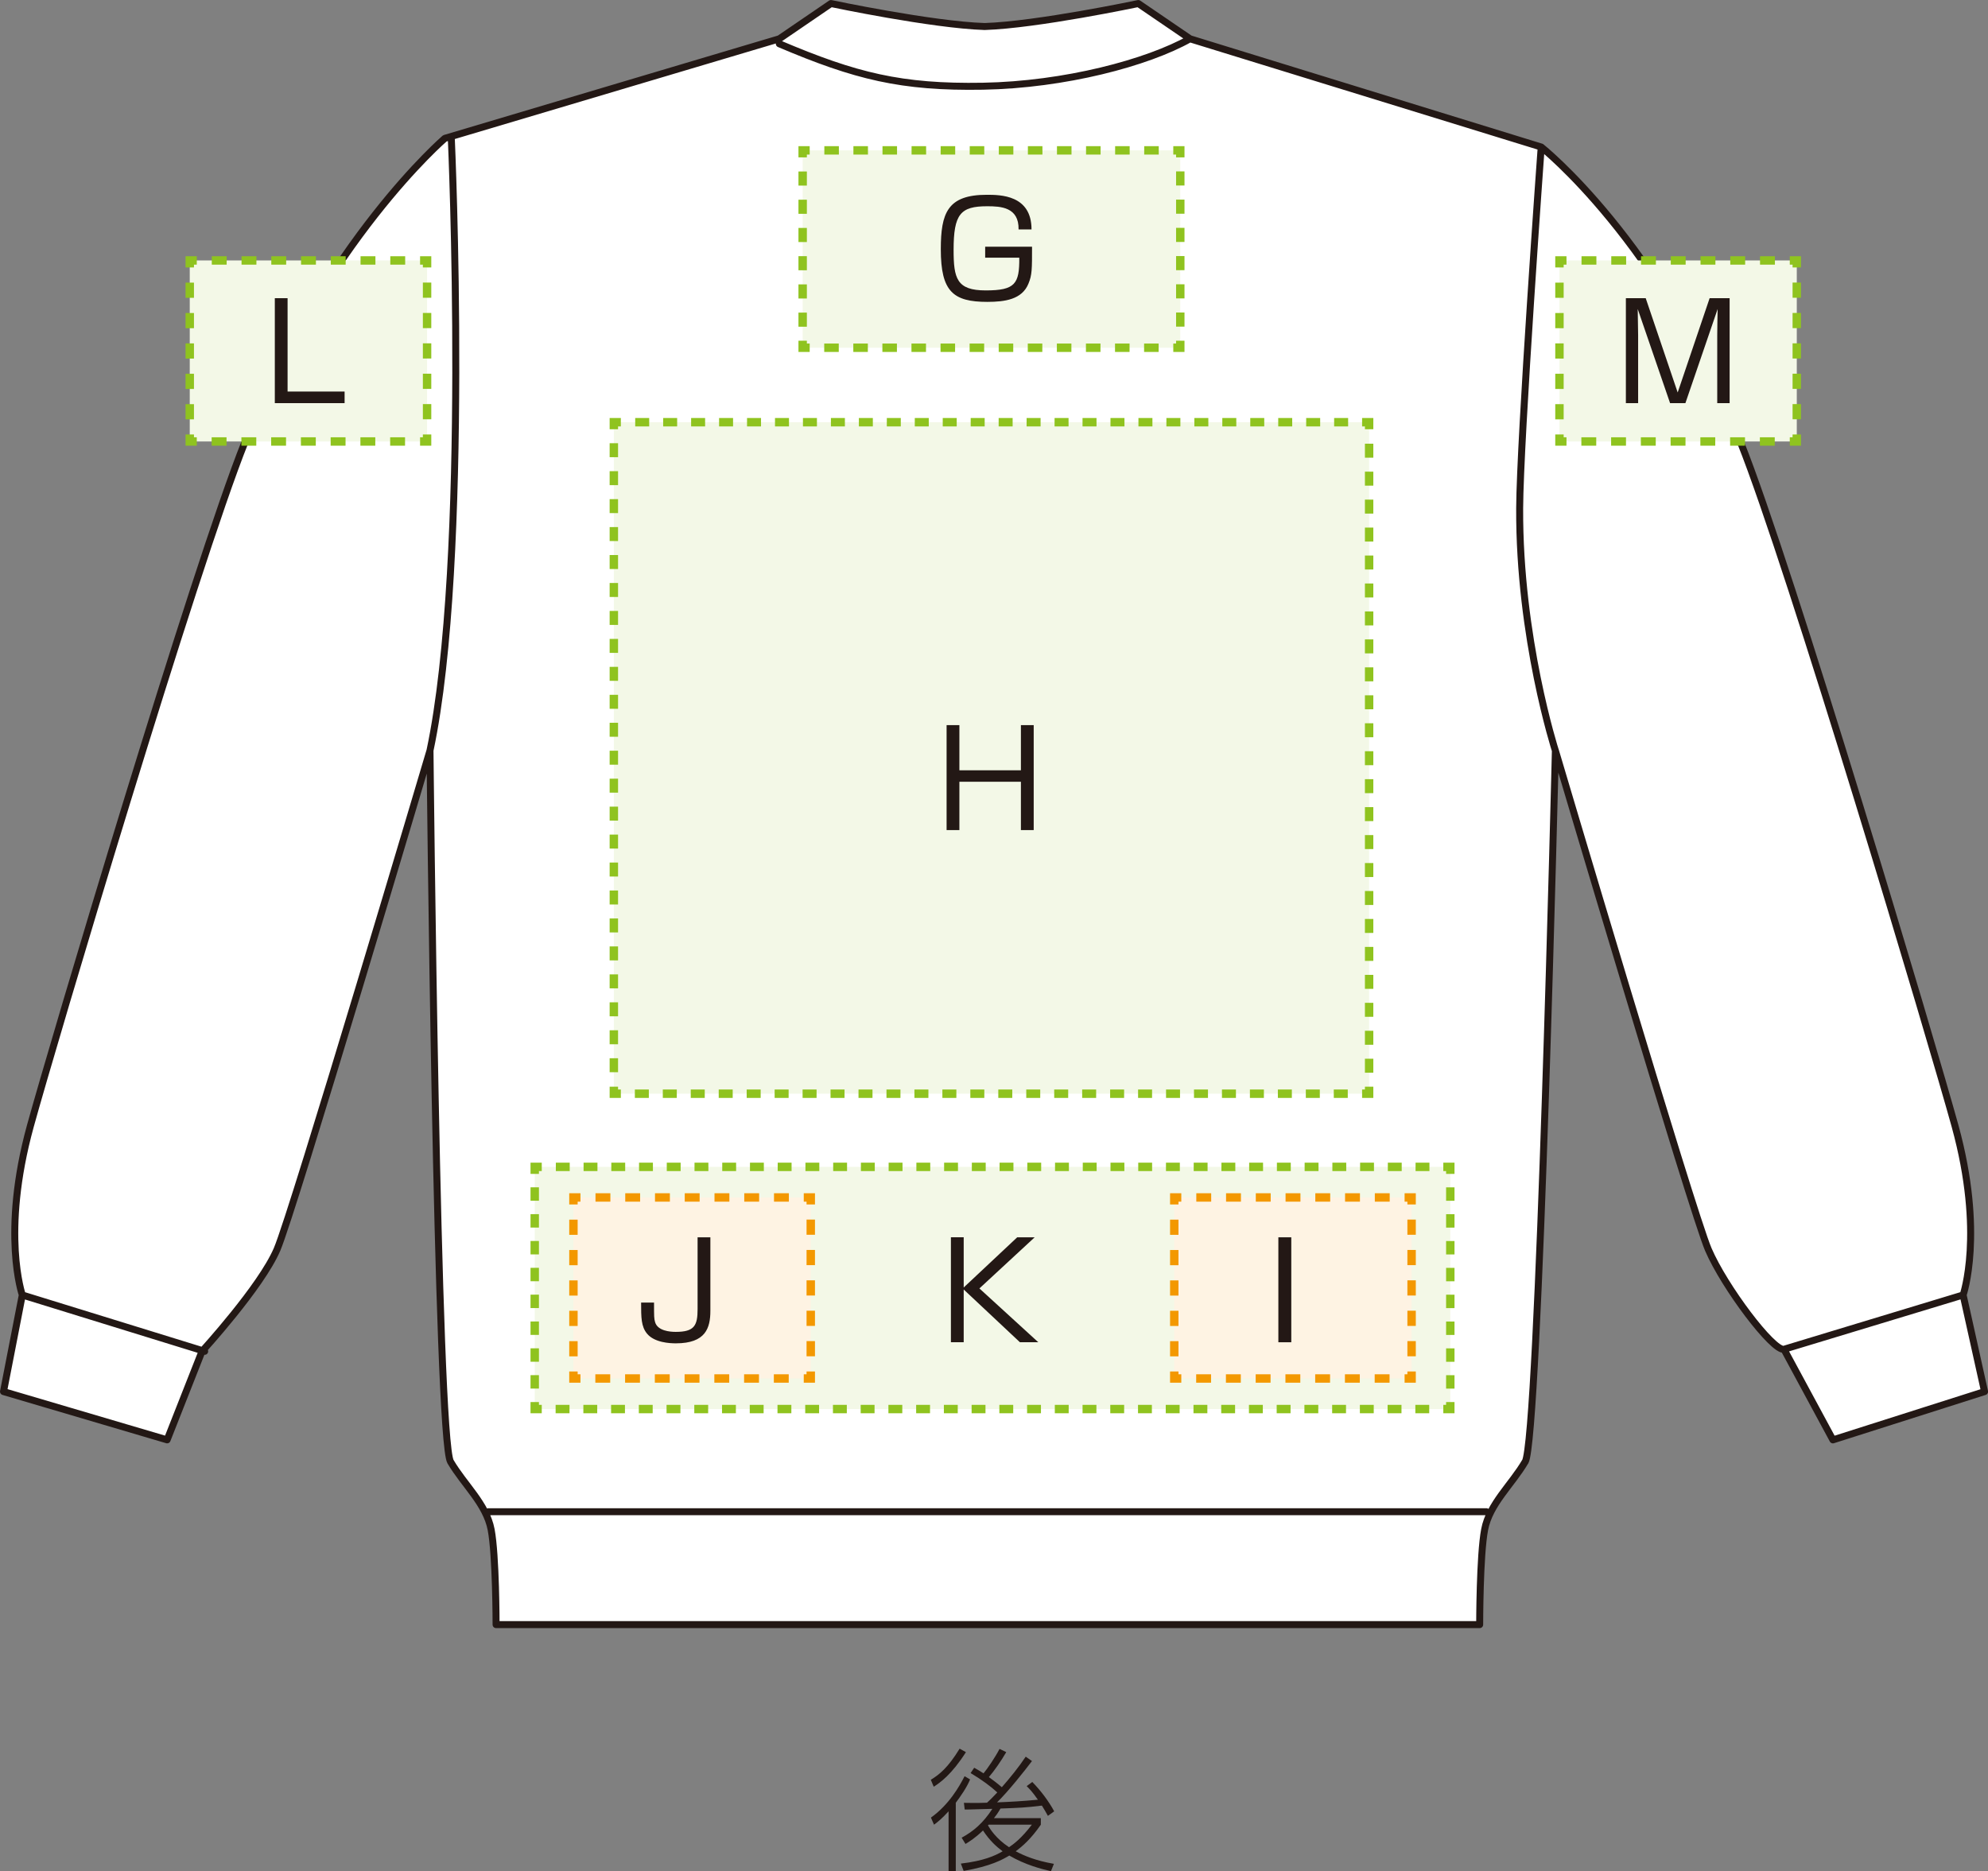 <?xml version="1.0" encoding="UTF-8"?>
<svg id="_レイヤー_2" data-name="レイヤー 2" xmlns="http://www.w3.org/2000/svg" viewBox="0 0 88.601 83.403">
  <rect x="0" y="0" width="88.601" height="83.403" fill="#808080" stroke="none"/>
  <defs>
    <style>
      .cls-1, .cls-2, .cls-3, .cls-4, .cls-5, .cls-6, .cls-7, .cls-8, .cls-9, .cls-10, .cls-11, .cls-12 {
        stroke-miterlimit: 10;
        stroke-width: .375px;
      }

      .cls-1, .cls-2, .cls-3, .cls-4, .cls-5, .cls-6, .cls-7, .cls-8, .cls-9, .cls-10, .cls-11, .cls-12, .cls-13 {
        fill: none;
      }

      .cls-1, .cls-3, .cls-5 {
        stroke: #f39800;
      }

      .cls-2, .cls-4, .cls-6, .cls-7, .cls-8, .cls-9, .cls-10, .cls-11, .cls-12 {
        stroke: #8fc31f;
      }

      .cls-3, .cls-6 {
        stroke-dasharray: 0 0 .663 .663;
      }

      .cls-4 {
        stroke-dasharray: 0 0 .598 .598;
      }

      .cls-5, .cls-7 {
        stroke-dasharray: 0 0 .677 .677;
      }

      .cls-8 {
        stroke-dasharray: 0 0 .629 .629;
      }

      .cls-9 {
        stroke-dasharray: 0 0 .623 .623;
      }

      .cls-10 {
        stroke-dasharray: 0 0 .618 .618;
      }

      .cls-14 {
        fill: #fef3e3;
      }

      .cls-14, .cls-15, .cls-16, .cls-17 {
        stroke-width: 0px;
      }

      .cls-15 {
        fill: #f3f8e7;
      }

      .cls-16 {
        fill: #fff;
      }

      .cls-11 {
        stroke-dasharray: 0 0 .623 .623;
      }

      .cls-12 {
        stroke-dasharray: 0 0 .648 .648;
      }

      .cls-17 {
        fill: #231815;
      }

      .cls-13 {
        stroke: #231815;
        stroke-linecap: round;
        stroke-linejoin: round;
        stroke-width: .311px;
      }
    </style>
  </defs>
  <g id="_レイヤー_3" data-name="レイヤー 3">
    <g>
      <path class="cls-17" d="M43.049,78.095c-.643,1.006-1.148,1.356-1.434,1.541l-.131-.31c.381-.232.762-.535,1.285-1.387l.28.155ZM41.49,81.011c.809-.577,1.268-1.393,1.5-1.845l.244.143c-.137.345-.416.744-.637,1.041v3.053h-.321v-2.672c-.286.315-.488.482-.649.596l-.137-.315ZM45.995,78.488c-.328.435-1.053,1.351-1.559,1.845.559-.023,1.154-.054,1.821-.119-.25-.357-.369-.476-.5-.606l.25-.185c.363.368.738.862.976,1.309l-.28.202c-.089-.16-.155-.279-.268-.458-.714.09-1.042.102-1.845.131-.113.196-.208.327-.292.429h2.089v.292c-.44.637-.821.964-1.119,1.184.369.196.881.417,1.702.56l-.131.327c-.422-.095-1.143-.279-1.856-.696-.304.179-.81.471-2.035.685l-.125-.327c1.012-.119,1.518-.346,1.862-.548-.273-.202-.577-.476-.875-.928-.351.339-.613.499-.78.601l-.172-.279c.53-.286.964-.661,1.369-1.286-.196,0-1.059.036-1.232.03l-.036-.298c.637.012.863,0,1.03-.006.154-.137.357-.351.458-.458-.274-.256-.696-.571-1.19-.863l.161-.237c.125.071.232.131.416.249.172-.202.518-.714.714-1.089l.298.144c-.22.381-.536.839-.774,1.112.196.143.393.292.577.452.381-.435.744-.881,1.065-1.362l.28.196ZM44.061,81.326c-.006.006-.018.023-.03.029.089.155.345.583.94.976.202-.137.547-.387,1.018-1.005h-1.928Z"/>
      <g>
        <path class="cls-16" d="M67.975,65.148c-.603,1.029-1.59,1.876-1.809,3.026-.22,1.149-.22,4.236-.22,4.236H22.109s0-3.087-.22-4.236c-.22-1.15-1.206-1.997-1.809-3.026-.604-1.029-.916-31.699-.916-31.699,0,0-6.097,20.562-6.815,22.236-.717,1.674-3.346,4.544-3.346,4.544l-1.554,3.946L.156,62.023l.836-4.305s-.956-2.749.359-7.531c.994-3.61,7.339-24.921,9.564-30.484,3.587-8.966,8.91-13.536,8.91-13.536l14.906-4.439,2.302-1.572s4.506.951,6.849,1.025c2.343-.074,6.849-1.025,6.849-1.025l2.304,1.572,15.654,4.824s5.291,4.185,8.879,13.151c2.224,5.563,8.569,26.874,9.563,30.484,1.316,4.783.359,7.531.359,7.531l.957,4.305-6.759,2.152-2.181-4.037c-.494.09-2.656-2.779-3.374-4.452-.717-1.674-6.815-22.236-6.815-22.236,0,0-.74,30.67-1.342,31.699"/>
        <path class="cls-13" d="M.993,57.718l8.129,2.511M87.489,57.718l-7.982,2.42M67.974,65.148c-.602,1.029-1.589,1.876-1.807,3.026-.221,1.149-.221,4.236-.221,4.236H22.109s0-3.087-.22-4.236c-.221-1.15-1.206-1.997-1.81-3.026-.604-1.029-.915-31.699-.915-31.699,0,0-6.097,20.562-6.816,22.236-.716,1.674-3.345,4.544-3.345,4.544l-1.555,3.946L.156,62.023l.838-4.305s-.956-2.75.359-7.531c.994-3.61,7.337-24.921,9.564-30.485,3.586-8.965,8.909-13.536,8.909-13.536l14.907-4.437,2.302-1.572s4.505.951,6.849,1.025c2.343-.074,6.848-1.025,6.848-1.025l2.305,1.572,15.653,4.824s5.292,4.185,8.879,13.15c2.225,5.564,8.57,26.875,9.564,30.485,1.315,4.781.359,7.531.359,7.531l.956,4.305-6.759,2.152-2.18-4.037c-.494.09-2.657-2.779-3.374-4.452-.718-1.674-6.815-22.236-6.815-22.236,0,0-.74,30.67-1.344,31.699ZM20.114,6.166s.849,18.804-.95,27.284M53.036,1.728c-1.906,1.073-5.587,2.05-9.228,2.115-3.639.063-5.676-.446-9.076-1.891M66.249,67.378H21.764M68.688,6.552s-.946,13.038-.96,16.098c-.028,5.78,1.59,10.8,1.59,10.8"/>
      </g>
      <g>
        <rect class="cls-15" x="27.358" y="18.818" width="33.661" height="29.929"/>
        <g>
          <polyline class="cls-2" points="27.358 48.434 27.358 48.747 27.67 48.747"/>
          <line class="cls-11" x1="28.294" y1="48.747" x2="60.395" y2="48.747"/>
          <polyline class="cls-2" points="60.706 48.747 61.019 48.747 61.019 48.434"/>
          <line class="cls-9" x1="61.019" y1="47.811" x2="61.019" y2="19.442"/>
          <polyline class="cls-2" points="61.019 19.131 61.019 18.818 60.706 18.818"/>
          <line class="cls-11" x1="60.083" y1="18.818" x2="27.982" y2="18.818"/>
          <polyline class="cls-2" points="27.67 18.818 27.358 18.818 27.358 19.131"/>
          <line class="cls-9" x1="27.358" y1="19.754" x2="27.358" y2="48.123"/>
        </g>
      </g>
      <g>
        <rect class="cls-15" x="35.773" y="6.702" width="16.83" height="8.797"/>
        <g>
          <polyline class="cls-2" points="35.773 15.186 35.773 15.499 36.086 15.499"/>
          <line class="cls-12" x1="36.734" y1="15.499" x2="51.967" y2="15.499"/>
          <polyline class="cls-2" points="52.291 15.499 52.603 15.499 52.603 15.186"/>
          <line class="cls-8" x1="52.603" y1="14.558" x2="52.603" y2="7.329"/>
          <polyline class="cls-2" points="52.603 7.014 52.603 6.702 52.291 6.702"/>
          <line class="cls-12" x1="51.643" y1="6.702" x2="36.41" y2="6.702"/>
          <polyline class="cls-2" points="36.086 6.702 35.773 6.702 35.773 7.014"/>
          <line class="cls-8" x1="35.773" y1="7.643" x2="35.773" y2="14.872"/>
        </g>
      </g>
      <g>
        <rect class="cls-15" x="8.457" y="11.608" width="10.577" height="8.069"/>
        <g>
          <polyline class="cls-2" points="8.457 19.364 8.457 19.677 8.77 19.677"/>
          <line class="cls-6" x1="9.433" y1="19.677" x2="18.39" y2="19.677"/>
          <polyline class="cls-2" points="18.722 19.677 19.034 19.677 19.034 19.364"/>
          <line class="cls-7" x1="19.034" y1="18.687" x2="19.034" y2="12.259"/>
          <polyline class="cls-2" points="19.034 11.92 19.034 11.608 18.722 11.608"/>
          <line class="cls-6" x1="18.058" y1="11.608" x2="9.102" y2="11.608"/>
          <polyline class="cls-2" points="8.77 11.608 8.457 11.608 8.457 11.92"/>
          <line class="cls-7" x1="8.457" y1="12.597" x2="8.457" y2="19.026"/>
        </g>
      </g>
      <g>
        <rect class="cls-15" x="69.502" y="11.608" width="10.577" height="8.069"/>
        <g>
          <polyline class="cls-2" points="69.502 19.364 69.502 19.677 69.815 19.677"/>
          <line class="cls-6" x1="70.478" y1="19.677" x2="79.435" y2="19.677"/>
          <polyline class="cls-2" points="79.767 19.677 80.079 19.677 80.079 19.364"/>
          <line class="cls-7" x1="80.079" y1="18.687" x2="80.079" y2="12.259"/>
          <polyline class="cls-2" points="80.079 11.92 80.079 11.608 79.767 11.608"/>
          <line class="cls-6" x1="79.104" y1="11.608" x2="70.147" y2="11.608"/>
          <polyline class="cls-2" points="69.815 11.608 69.502 11.608 69.502 11.92"/>
          <line class="cls-7" x1="69.502" y1="12.597" x2="69.502" y2="19.026"/>
        </g>
      </g>
      <g>
        <rect class="cls-15" x="23.832" y="52.008" width="40.805" height="10.794"/>
        <g>
          <polyline class="cls-2" points="23.832 62.49 23.832 62.802 24.145 62.802"/>
          <line class="cls-10" x1="24.763" y1="62.802" x2="64.016" y2="62.802"/>
          <polyline class="cls-2" points="64.325 62.802 64.637 62.802 64.637 62.49"/>
          <line class="cls-4" x1="64.637" y1="61.891" x2="64.637" y2="52.62"/>
          <polyline class="cls-2" points="64.637 52.321 64.637 52.008 64.325 52.008"/>
          <line class="cls-10" x1="63.707" y1="52.008" x2="24.454" y2="52.008"/>
          <polyline class="cls-2" points="24.145 52.008 23.832 52.008 23.832 52.321"/>
          <line class="cls-4" x1="23.832" y1="52.919" x2="23.832" y2="62.19"/>
        </g>
      </g>
      <g>
        <rect class="cls-14" x="25.557" y="53.371" width="10.577" height="8.069"/>
        <g>
          <polyline class="cls-1" points="25.557 61.127 25.557 61.44 25.87 61.44"/>
          <line class="cls-3" x1="26.533" y1="61.44" x2="35.49" y2="61.44"/>
          <polyline class="cls-1" points="35.822 61.44 36.134 61.44 36.134 61.127"/>
          <line class="cls-5" x1="36.134" y1="60.45" x2="36.134" y2="54.022"/>
          <polyline class="cls-1" points="36.134 53.683 36.134 53.371 35.822 53.371"/>
          <line class="cls-3" x1="35.159" y1="53.371" x2="26.202" y2="53.371"/>
          <polyline class="cls-1" points="25.87 53.371 25.557 53.371 25.557 53.683"/>
          <line class="cls-5" x1="25.557" y1="54.36" x2="25.557" y2="60.789"/>
        </g>
      </g>
      <g>
        <rect class="cls-14" x="52.335" y="53.371" width="10.577" height="8.069"/>
        <g>
          <polyline class="cls-1" points="52.335 61.127 52.335 61.44 52.648 61.44"/>
          <line class="cls-3" x1="53.311" y1="61.44" x2="62.268" y2="61.44"/>
          <polyline class="cls-1" points="62.6 61.44 62.912 61.44 62.912 61.127"/>
          <line class="cls-5" x1="62.912" y1="60.45" x2="62.912" y2="54.022"/>
          <polyline class="cls-1" points="62.912 53.683 62.912 53.371 62.6 53.371"/>
          <line class="cls-3" x1="61.936" y1="53.371" x2="52.979" y2="53.371"/>
          <polyline class="cls-1" points="52.648 53.371 52.335 53.371 52.335 53.683"/>
          <line class="cls-5" x1="52.335" y1="54.36" x2="52.335" y2="60.789"/>
        </g>
      </g>
      <path class="cls-17" d="M45.5,34.843h-2.742v2.154h-.57v-4.678h.57v2.013h2.742v-2.013h.57v4.678h-.57v-2.154Z"/>
      <path class="cls-17" d="M45.396,10.225c.018-.997-.801-1.032-1.4-1.032-1.188,0-1.496.344-1.496,1.946,0,1.271.137,1.805,1.431,1.805,1.312,0,1.507-.291,1.496-1.46h-1.52v-.487h2.089c0,1.016,0,1.259-.16,1.645-.285.706-1.051.813-1.834.813-1.525,0-2.072-.463-2.072-2.345,0-1.614.297-2.428,2.048-2.428.594,0,1.995,0,1.995,1.543h-.576Z"/>
      <path class="cls-17" d="M45.336,55.147h.777l-2.463,2.279,2.624,2.398h-.819l-2.505-2.351v2.351h-.57v-4.678h.57v2.238l2.386-2.238Z"/>
      <path class="cls-17" d="M31.66,55.147v3.271c0,.772-.208,1.455-1.538,1.455-.267,0-.95-.03-1.282-.428-.267-.32-.267-.725-.267-1.389h.576c0,.635,0,.706.047.872.113.392.67.434.92.434.831,0,.974-.279.974-1.015v-3.2h.57Z"/>
      <path class="cls-17" d="M57.55,55.147v4.678h-.576v-4.678h.576Z"/>
      <path class="cls-17" d="M12.817,13.29v4.161h2.541v.517h-3.11v-4.678h.57Z"/>
      <path class="cls-17" d="M75.115,17.968h-.683l-1.442-4.196c.006.16.018.979.018,1.169v3.027h-.546v-4.678h.884l1.425,4.203,1.424-4.203h.891v4.678h-.552v-3.027c0-.195.012-1.015.018-1.169l-1.437,4.196Z"/>
    </g>
  </g>
</svg>